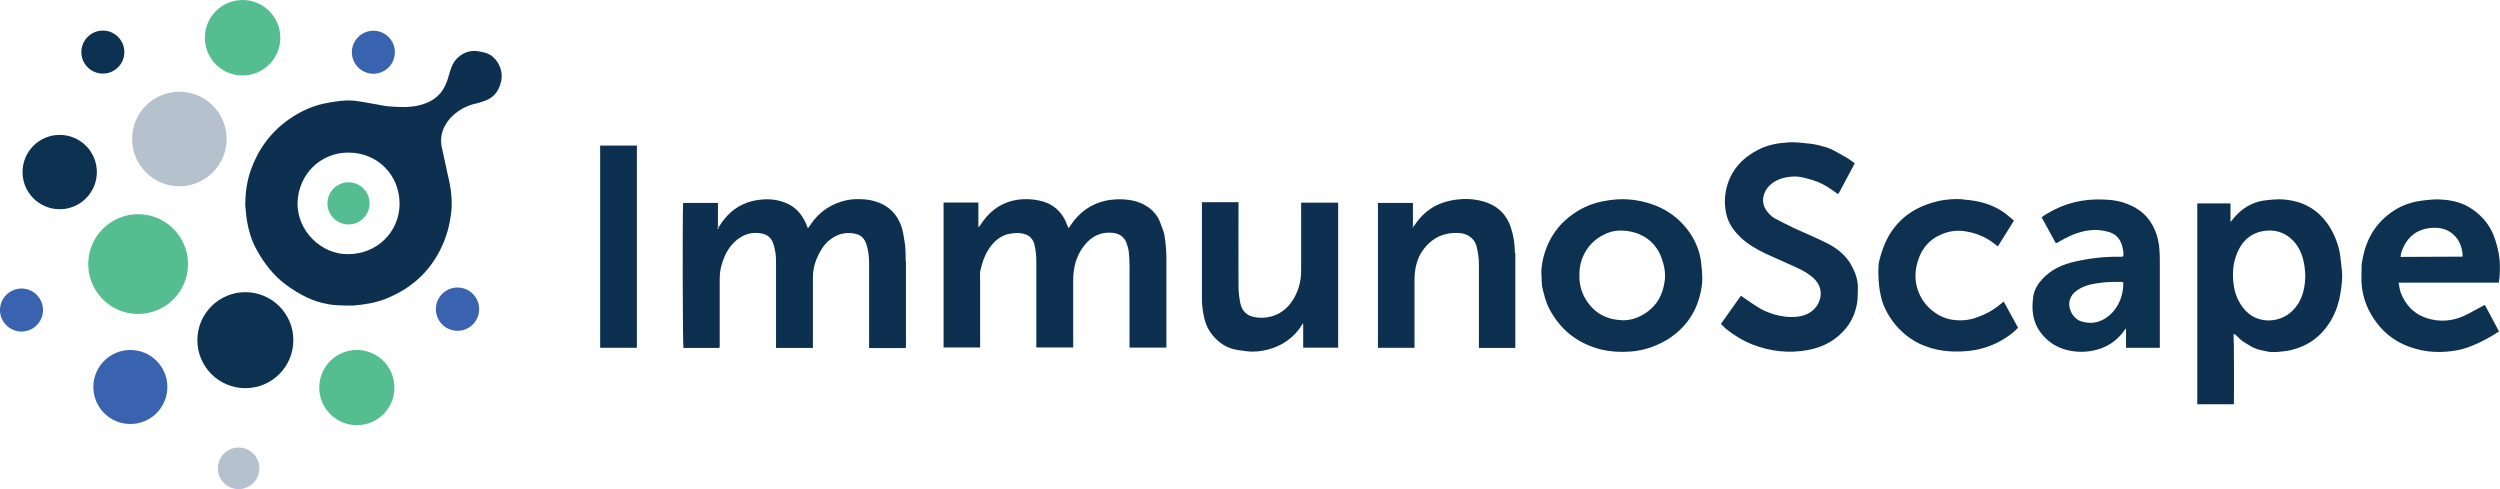 <svg xmlns="http://www.w3.org/2000/svg" id="Layer_2" data-name="Layer 2" viewBox="0 0 170.87 33.42"><defs><style> .cls-1 { fill: none; } .cls-1, .cls-2, .cls-3, .cls-4, .cls-5, .cls-6, .cls-7, .cls-8, .cls-9, .cls-10, .cls-11 { stroke-width: 0px; } .cls-2 { fill: #3a63af; } .cls-3 { fill: #55be90; } .cls-4 { fill: #0c3151; } .cls-5 { fill: #0d3151; } .cls-6 { fill: #0d3050; } .cls-7 { fill: #0e3152; } .cls-8 { fill: #41637d; } .cls-9 { fill: #b5c0cd; } .cls-10 { fill: #b5c1cc; } .cls-11 { fill: #a1b0ba; } </style></defs><g id="Layer_1-2" data-name="Layer 1"><g><g id="oGCVsK"><g><g><path class="cls-1" d="m167.99,16.37c-.41-.59-1-.83-1.68-.8-.96.04-1.66.5-2.06,1.39-.09.19-.16.39-.16.6l4.23-.02c.03-.35-.12-.87-.33-1.17Z"></path><path class="cls-4" d="m169.82,20.84c-.48.25-.92.52-1.39.74-.82.38-1.69.44-2.55.17-.86-.27-1.46-.88-1.79-1.74-.08-.21-.1-.44-.15-.69h6.85c0-.11.03-.2.04-.29.02-.17.02-.32.03-.49s0-.3,0-.47c0-.13-.02-.29-.03-.42-.05-.48-.17-.89-.31-1.33-.28-.86-.81-1.51-1.54-2.02-.68-.48-1.47-.64-2.28-.67-.33-.01-.65.02-.99.06-.75.08-1.43.28-2.05.68-1.25.79-1.94,1.94-2.19,3.38-.02.12-.05.23-.06.35-.01.3,0,.59-.01.89-.01.77.16,1.51.5,2.2.62,1.22,1.55,2.09,2.85,2.54,1.06.37,2.15.41,3.24.2.86-.16,2.03-.75,2.81-1.28-.25-.47-.66-1.24-.88-1.65-.03-.06-.07-.12-.09-.15Zm-5.58-3.88c.4-.9,1.1-1.35,2.06-1.39.69-.03,1.28.21,1.68.8.21.3.36.83.33,1.17l-4.23.02c0-.21.07-.41.16-.6Z"></path></g><path class="cls-6" d="m61.9,17.84c0-.33,0-.67-.03-1-.02-.24-.08-.49-.11-.72-.05-.33-.13-.63-.26-.92-.37-.81-1.02-1.29-1.88-1.49-.13-.03-.33-.07-.48-.08-.46-.03-.85-.04-1.3.06-1.03.23-1.85.78-2.44,1.66-.05.08-.11.16-.18.26-.06-.16-.11-.29-.17-.41-.27-.58-.67-1.03-1.25-1.29-.61-.28-1.27-.34-1.93-.25-1.21.15-2.11.81-2.73,1.84-.02.05-.03.1-.05.15-.02,0-.04-.01-.06-.02.01-.05.03-.1.04-.15v-1.61h-2.38c-.05.57-.03,9.71.02,9.91h2.43s.03-.04.05-.06c0-1.51,0-3.03,0-4.54,0-.35.02-.69.12-1.03.17-.61.42-1.16.89-1.61.47-.44,1.02-.68,1.66-.61.5.05.86.23,1.03.84.1.35.15.7.15,1.06,0,1.88,0,3.77,0,5.65v.3h2.52c0-.09,0-.16,0-.23,0-1.53,0-3.06,0-4.59,0-.72.24-1.37.62-1.97.17-.27.39-.5.65-.68.53-.37,1.12-.48,1.74-.3.31.09.51.31.62.62.17.46.21.93.21,1.41,0,1.82,0,3.64,0,5.46v.29h2.47s.03-.04.05-.06c0-1.96,0-3.92,0-5.87Z"></path><path class="cls-7" d="m126.51,18.07c-.38-.63-.94-1.09-1.58-1.42-.75-.38-1.53-.7-2.29-1.05-.45-.21-.89-.44-1.33-.67-.13-.07-.25-.17-.35-.27-.39-.39-.57-.85-.39-1.38.14-.42.44-.72.83-.93.34-.18.7-.25,1.08-.28.48-.04.93.1,1.38.23.51.15.97.4,1.4.71.12.09.24.17.37.26.03-.05.06-.08.08-.12.25-.47.74-1.38,1.06-1.99-.18-.13-.41-.3-.45-.32-.39-.22-.76-.45-1.16-.64-.25-.12-.54-.19-.81-.26-.22-.05-.42-.1-.65-.12-.49-.05-.96-.12-1.44-.09-.71.04-1.41.16-2.06.49-1.05.53-1.81,1.31-2.15,2.46-.21.72-.21,1.46,0,2.17.16.51.48.95.87,1.33.52.51,1.14.86,1.79,1.17.38.18.77.35,1.16.52.32.14.63.28.95.43.43.2.85.43,1.19.77.64.63.51,1.5,0,2.04-.33.34-.76.5-1.22.54-.54.05-1.07-.02-1.59-.18-.2-.06-.39-.14-.58-.22-.37-.16-1.07-.64-1.63-1.04l-1.37,1.93c.12.11.22.23.34.33.56.45,1.17.82,1.83,1.08,1.21.47,2.47.61,3.75.38,1.09-.2,2.01-.69,2.7-1.59.35-.46.56-.97.67-1.53.07-.33.06-.68.07-1.02.03-.63-.17-1.2-.49-1.73Z"></path><path class="cls-5" d="m105.35,18.73c-.02-.49.09-1.05.27-1.58.32-.92.85-1.72,1.64-2.33.65-.51,1.37-.87,2.19-1.04.79-.17,1.58-.22,2.37-.09,1.49.24,2.74.91,3.63,2.16.46.65.75,1.38.83,2.18.03.31.06.62.07.94.01.47-.08.93-.21,1.39-.17.61-.45,1.15-.83,1.65-.64.82-1.47,1.37-2.45,1.72-.64.23-1.31.32-1.98.32-.63,0-1.25-.08-1.86-.28-1.42-.47-2.45-1.36-3.14-2.69-.25-.48-.36-.99-.48-1.5-.03-.24-.04-.49-.04-.84Zm5.48,3.16c.62.02,1.17-.17,1.67-.51.76-.51,1.14-1.24,1.27-2.12.09-.58-.02-1.13-.22-1.67-.49-1.3-1.67-1.84-2.82-1.83-.47,0-.91.15-1.32.39-.63.37-1.06.92-1.3,1.6-.14.38-.17.78-.16,1.19.01.55.15,1.06.44,1.53.56.91,1.38,1.37,2.44,1.41Z"></path><path class="cls-4" d="m147.62,23.77h-2.31v-1.34c-.14.18-.22.3-.32.42-.58.68-1.33,1.04-2.21,1.16-.6.08-1.18.02-1.73-.15-.62-.2-1.15-.57-1.56-1.11-.57-.75-.65-1.6-.52-2.48.06-.45.3-.85.61-1.19.61-.66,1.39-1.01,2.24-1.2,1.01-.23,2.03-.35,3.06-.33.07,0,.15,0,.22-.01.08-.17.02-.34,0-.5-.1-.56-.36-1-.95-1.18-.41-.12-.81-.17-1.24-.13-.85.08-1.58.43-2.29.86-.02.01-.05.01-.11.03-.32-.58-.64-1.16-.97-1.77.13-.09.25-.18.38-.25,1.2-.73,2.51-1.03,3.9-.96.42.02.83.06,1.23.18.89.27,1.63.75,2.08,1.59.24.44.38.91.44,1.41.05.44.05.87.05,1.3,0,1.88,0,3.75,0,5.66Zm-2.48-4.48c-.06,0-.1-.02-.15-.02-.6-.02-1.19.01-1.78.11-.44.07-.86.2-1.24.46-.24.16-.42.38-.5.65-.17.58.21,1.31.8,1.48.45.13.91.14,1.36-.07.96-.43,1.53-1.52,1.49-2.61Z"></path><path class="cls-7" d="m134.19,13.62c-.61-.04-1.23,0-1.82.15-1.96.48-3.25,1.69-3.81,3.63-.08.26-.16.53-.17.8-.02.46,0,.93.05,1.39.06.43.14.87.3,1.27.32.77.81,1.44,1.45,1.98.42.35.88.63,1.38.81.57.22,1.17.34,1.79.37.54.02,1.07,0,1.6-.09.96-.17,1.83-.57,2.6-1.18.14-.11.25-.24.37-.35-.33-.61-.65-1.19-.98-1.79-.12.09-.2.16-.29.23-.5.41-1.06.7-1.68.9-.5.16-1.01.19-1.51.12-.36-.05-.73-.18-1.05-.38-.6-.37-1.04-.88-1.29-1.52-.23-.58-.27-1.2-.13-1.82.21-.93.7-1.66,1.58-2.07.53-.25,1.07-.35,1.68-.27.63.09,1.19.29,1.72.62.19.12.37.27.57.42.26-.41.74-1.19,1.1-1.76-.26-.22-.57-.48-.68-.56-.84-.58-1.79-.82-2.79-.88Z"></path><path class="cls-6" d="m41.02,9.95h2.51v13.82h-2.51v-13.82Z"></path><path class="cls-11" d="m155.37,24.05c.07,0,.15,0,.22,0-.07,0-.15,0-.22,0Z"></path><path class="cls-8" d="m49.13,15.48c-.02.05-.03.1-.05.15l-.06-.02s.03-.1.04-.15c.03,0,.05,0,.08.01Z"></path><path class="cls-9" d="m96.67,15.41c-.04.06-.08.11-.11.17h0c0-.06.01-.12.02-.17.03,0,.06,0,.1,0Z"></path><path class="cls-11" d="m89,22.15s.02-.06.03-.09c0,.03.01.07.02.1h-.03s-.02-.01-.02-.01Z"></path><path class="cls-8" d="m49.12,23.77s.03-.04.05-.06c-.02.02-.03.04-.05.06Z"></path><path class="cls-8" d="m61.86,23.77s.03-.04.05-.06c-.02.02-.03.04-.05.06Z"></path><path class="cls-8" d="m152.46,15.15s-.02.02-.03.03c0-.01,0-.02.01-.03,0,0,.01,0,.01,0v.02Z"></path><polygon class="cls-9" points="96.55 15.58 96.54 15.58 96.55 15.58 96.55 15.58"></polygon></g></g><circle class="cls-2" cx="31.27" cy="21.13" r="1.48"></circle><circle class="cls-3" cx="24.39" cy="26.49" r="2.57"></circle><circle class="cls-3" cx="23.82" cy="13.9" r="1.44"></circle><circle class="cls-3" cx="9.44" cy="18.05" r="3.41"></circle><circle class="cls-3" cx="16.58" cy="2.58" r="2.58"></circle><circle class="cls-2" cx="8.91" cy="26.45" r="2.53"></circle><circle class="cls-2" cx="1.47" cy="21.19" r="1.47"></circle><circle class="cls-2" cx="25.52" cy="3.57" r="1.47"></circle><circle class="cls-10" cx="12.26" cy="9.5" r="3.23"></circle><circle class="cls-10" cx="16.31" cy="32.01" r="1.42"></circle><circle class="cls-4" cx="16.77" cy="23.25" r="3.28"></circle><circle class="cls-4" cx="4.08" cy="11.76" r="2.54"></circle><circle class="cls-4" cx="7.03" cy="3.56" r="1.47"></circle><path class="cls-6" d="m33.46,3.73c-.19-.12-.4-.15-.62-.2-.59-.13-1.1,0-1.54.4-.3.27-.45.62-.56,1.01-.08.3-.17.6-.3.88-.37.81-1.05,1.22-1.89,1.4-.65.14-1.31.1-1.97.05-.27-.02-.54-.08-.81-.13-.5-.08-1-.19-1.5-.25-.61-.07-1.22.02-1.82.13-.98.16-1.86.55-2.68,1.12-1.25.87-2.11,2.04-2.62,3.46-.27.76-.38,1.56-.39,2.38.04.39.06.79.13,1.18.12.66.31,1.3.64,1.89.51.93,1.14,1.76,2,2.4.46.34.95.65,1.47.89.46.22.89.35,1.48.46s1.71.08,1.71.08c.75-.07,1.48-.18,2.18-.46,1.9-.76,3.24-2.06,4-3.97.23-.58.37-1.17.45-1.77.11-.76.04-1.53-.11-2.28-.06-.3-.15-.6-.2-.9-.14-.61-.25-1.13-.32-1.46-.3-1.45.98-2.71,2.45-2.99.11-.03.21-.07.32-.1.72-.19,1.14-.68,1.29-1.38.16-.72-.17-1.47-.79-1.85Zm-9.66,13.64c-1.82.04-3.53-1.6-3.46-3.55.06-1.86,1.53-3.4,3.48-3.39,1.99,0,3.49,1.54,3.49,3.49,0,1.97-1.59,3.45-3.5,3.45Z"></path><path class="cls-6" d="m88.93,13.85v.53c0,1.37,0,2.75,0,4.12,0,.78-.21,1.52-.67,2.16-.48.67-1.16,1.03-1.99,1.06-.26,0-.54-.03-.79-.12-.4-.15-.63-.49-.71-.9-.07-.35-.12-.72-.12-1.07-.01-1.57,0-4,0-5.81h-2.5c0,2.06,0,4.82,0,6.66,0,.45.07.88.17,1.31.1.41.28.78.54,1.1.34.42.76.75,1.29.93.35.11.72.14,1.09.19.49.06.97,0,1.43-.12,1.01-.27,1.81-.84,2.35-1.74.01-.03.02-.06.03-.09,0,.03.01.07.02.1v1.6h2.39v-9.91h-2.51Z"></path><g><path class="cls-6" d="m103.54,17.29c0-.6-.09-1.18-.28-1.75-.35-1.05-1.1-1.61-2.14-1.84-.51-.11-1.03-.13-1.55-.06-.36.04-.73.13-1.08.26-.78.29-1.37.83-1.83,1.52-.04.05-.07.11-.11.16,0,0,0,0,0,0,0,0,0,0,0,0h0s0,0,0,0c0-.06.01-.11.02-.17,0-.16,0-.77,0-1.54h-2.39c0,3.54,0,7.73,0,9.9h2.5v-.2c0-1.48,0-2.95,0-4.43,0-.73.14-1.44.58-2.05.62-.85,1.45-1.23,2.5-1.16.56.04,1.02.39,1.15.87.1.4.17.81.17,1.23,0,1.82,0,3.64,0,5.46v.29h2.48s.01-.07.01-.1c0-2.13,0-4.25,0-6.38Z"></path><polygon class="cls-6" points="96.54 15.58 96.55 15.58 96.55 15.58 96.55 15.58 96.54 15.58"></polygon></g><path class="cls-6" d="m159.97,17.63c-.06-.57-.22-1.1-.46-1.6-.74-1.55-1.98-2.37-3.72-2.41-.28,0-.57.03-.85.06-.78.07-1.44.39-2,.93-.17.17-.32.36-.47.54,0,0-.02.02-.03.03,0-.01,0-.02.01-.03,0-.42,0-.84,0-1.25h-2.27v13.73h2.5c.02-.46.01-4.48-.02-4.82.26.12.39.36.6.5.21.13.42.27.64.39.22.13.47.2.72.25.25.05.5.13.76.11h.22c.31-.04.63-.05.93-.12.82-.19,1.55-.56,2.14-1.18.5-.53.86-1.15,1.09-1.85.18-.56.26-1.14.31-1.72.05-.52-.05-1.03-.1-1.54Zm-2.94,3.18c-.5.81-1.47,1.23-2.4,1.05-.7-.13-1.19-.56-1.54-1.15-.23-.38-.36-.79-.42-1.22-.11-.77-.06-1.53.26-2.26.39-.89,1.08-1.41,2.06-1.47.68-.04,1.27.2,1.75.7.47.49.67,1.1.77,1.75.03.22.04.44.05.57,0,.79-.15,1.44-.51,2.03Z"></path><path class="cls-6" d="m66.99,23.76v-.33c0-1.43,0-2.86,0-4.29,0-.22-.03-.45.02-.67.11-.49.27-.97.54-1.4.29-.46.66-.83,1.18-1.02.17-.06.32-.08.54-.11.33-.04.61,0,.88.1.34.14.52.45.58.8.06.31.1.64.1.96,0,1.89,0,3.79,0,5.68v.27h2.52v-.32c0-1.42,0-2.84,0-4.26,0-.89.21-1.72.78-2.42.49-.61,1.12-.91,1.9-.84.43.04.78.24.95.66.08.2.14.42.17.64.04.34.05.68.05,1.03,0,.96,0,3.3,0,5.52h2.52c0-2.42,0-5.02,0-6.15,0-.5-.05-1.01-.13-1.51-.04-.27-.16-.5-.24-.75-.23-.71-.71-1.18-1.38-1.47-.35-.15-.73-.22-1.11-.25-.43-.03-.85,0-1.27.08-1.05.23-1.85.82-2.43,1.71-.03.05-.07.1-.12.18-.05-.1-.08-.16-.11-.23-.2-.57-.54-1.03-1.07-1.35-.35-.21-.74-.31-1.15-.37-.51-.07-1-.05-1.48.06-.98.24-1.7.84-2.23,1.68-.03.05-.07.09-.13.15v-1.7h-2.38v9.91h2.51Z"></path></g></g></svg>
